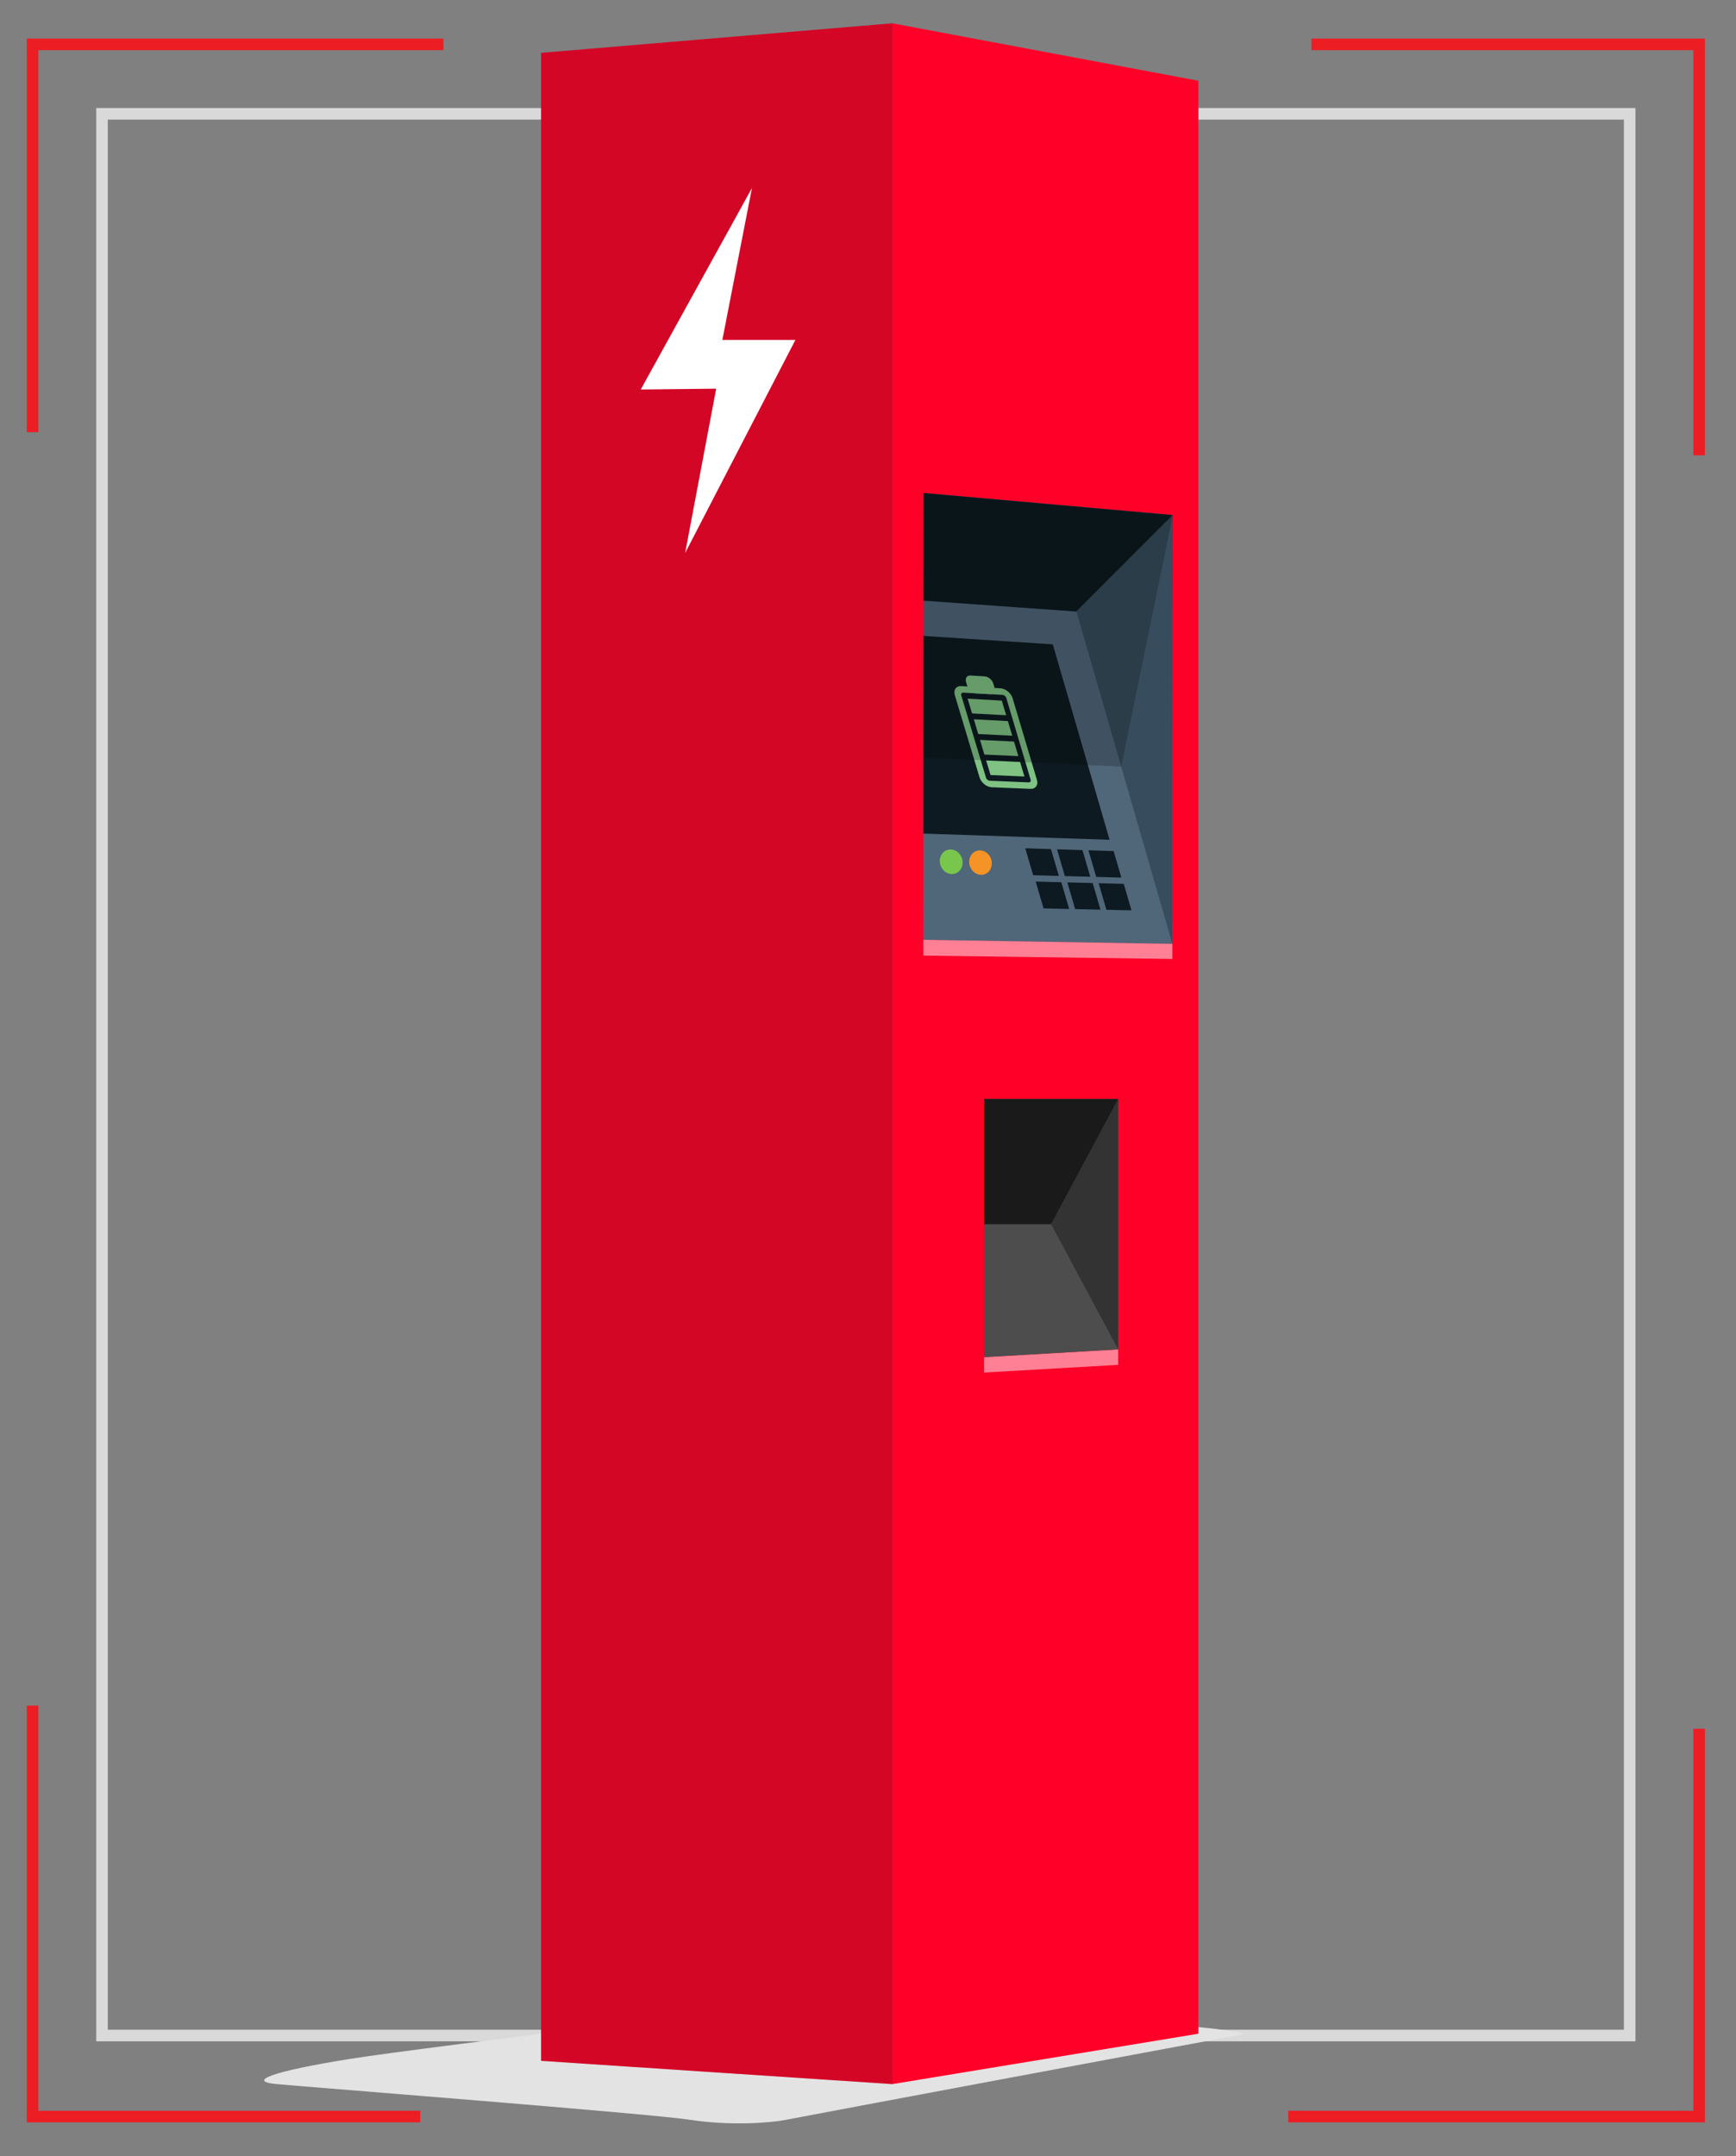 <?xml version="1.0" encoding="utf-8"?>
<!-- Generator: Adobe Illustrator 16.0.0, SVG Export Plug-In . SVG Version: 6.00 Build 0)  -->
<!DOCTYPE svg PUBLIC "-//W3C//DTD SVG 1.1//EN" "http://www.w3.org/Graphics/SVG/1.1/DTD/svg11.dtd">
<svg version="1.1" id="Calque_1" xmlns="http://www.w3.org/2000/svg" xmlns:xlink="http://www.w3.org/1999/xlink" x="0px" y="0px"
	 width="150px" height="186.257px" viewBox="0 0 150 186.257" enable-background="new 0 0 150 186.257" xml:space="preserve">
<rect x="0" y="0" width="150" height="186.257" fill="#808080" stroke="none"/>
<rect x="8.814" y="9.833" fill="none" stroke="#D9D9D9" stroke-miterlimit="10" width="132" height="166"/>
<g>
	<polyline fill="none" stroke="#ED1D24" stroke-miterlimit="10" points="146.814,149.333 146.814,182.833 111.314,182.833 	"/>
	<polyline fill="none" stroke="#ED1D24" stroke-miterlimit="10" points="36.314,182.833 2.814,182.833 2.814,147.333 	"/>
	<polyline fill="none" stroke="#ED1D24" stroke-miterlimit="10" points="2.814,37.333 2.814,3.833 38.314,3.833 	"/>
	<polyline fill="none" stroke="#ED1D24" stroke-miterlimit="10" points="113.314,3.833 146.814,3.833 146.814,39.333 	"/>
</g>
<g>
	<path fill="#E3E3E3" d="M103.547,175.104c0,0,4.914,0.47,3.6,0.683c-1.447,0.236-37.894,7.059-39.229,7.326
		c-1.336,0.269-4.811,0.535-8.285,0c-3.474-0.532-33.047-2.835-35.719-3.083c-2.673-0.248-0.357-1.107,6.322-2.177
		c6.682-1.068,43.382-5.429,43.382-5.429L103.547,175.104z"/>
	<g>
		<polygon fill="#FF0028" points="77.102,2.013 103.547,6.976 103.547,175.677 77.102,180.03 46.755,178.021 46.755,4.567 		"/>
		<polygon opacity="0.2" fill="#231F20" points="46.755,4.567 77.102,2.013 77.102,180.03 46.755,178.021 		"/>
		<polygon opacity="0.5" fill="#FFFFFF" points="96.619,116.565 85.022,117.236 85.022,118.566 96.619,117.898 		"/>
		<polygon fill="#4D4D4D" points="96.619,94.931 85.022,94.931 85.022,117.236 96.619,116.565 		"/>
		<polygon fill="#333333" points="96.619,94.931 90.819,105.748 96.619,116.565 		"/>
		<polygon fill="#1A1A1A" points="90.819,105.748 96.619,94.931 85.022,94.931 85.022,105.748 		"/>
		<g>
			<g>
				<polygon fill="#506679" points="101.341,44.493 79.791,42.585 79.78,81.185 101.301,81.532 				"/>
				<polygon opacity="0.5" fill="#FFFFFF" points="101.301,81.532 79.78,81.185 79.779,82.547 101.3,82.838 				"/>
				<polygon fill="#0D1A21" points="93.009,52.828 79.788,51.887 79.791,42.585 101.341,44.493 				"/>
				<polygon fill="#374C5D" points="101.341,44.493 93.009,52.828 101.301,81.532 				"/>
				<g>
					<polygon fill="#0D1A21" points="90.968,55.66 79.787,54.93 79.781,72.007 95.874,72.543 					"/>
					<g>
						<polygon fill="#0D1A21" points="89.273,75.603 91.489,75.662 90.81,73.349 88.588,73.277 						"/>
						<polygon fill="#0D1A21" points="92.011,75.677 94.204,75.736 93.531,73.433 91.333,73.364 						"/>
						<polygon fill="#0D1A21" points="94.72,75.749 96.89,75.809 96.225,73.519 94.048,73.45 						"/>
						<polygon fill="#0D1A21" points="90.171,78.469 92.38,78.518 91.703,76.212 89.489,76.153 						"/>
						<polygon fill="#0D1A21" points="92.9,78.528 95.084,78.576 94.415,76.28 92.224,76.226 						"/>
						<polygon fill="#0D1A21" points="95.599,78.588 97.762,78.634 97.099,76.351 94.93,76.294 						"/>
					</g>
					<g>
						<g>
							<path fill="#7FC284" d="M89.049,68.144l-3.365-0.139c-0.44-0.02-0.909-0.4-1.045-0.85l-2.14-7.114
								c-0.135-0.453,0.116-0.802,0.562-0.776l3.398,0.195c0.439,0.025,0.906,0.413,1.039,0.862l2.098,7.046
								C89.73,67.813,89.484,68.161,89.049,68.144z M83.233,59.833c-0.137-0.007-0.215,0.102-0.172,0.241l2.135,7.105
								c0.041,0.139,0.185,0.255,0.32,0.262l3.367,0.144c0.135,0.003,0.21-0.102,0.168-0.24l-2.102-7.055
								c-0.041-0.138-0.184-0.257-0.32-0.264L83.233,59.833z"/>
						</g>
						<polygon fill="#7FC284" points="88.515,67.076 85.588,66.95 85.208,65.686 88.141,65.818 						"/>
						<polygon fill="#7FC284" points="87.99,65.316 85.057,65.18 84.677,63.913 87.614,64.058 						"/>
						<polygon fill="#7FC284" points="87.464,63.552 84.524,63.406 84.144,62.136 87.087,62.29 						"/>
						<polygon fill="#7FC284" points="86.938,61.784 83.991,61.628 83.61,60.356 86.559,60.521 						"/>
						<path fill="#7FC284" d="M85.937,59.419c0.096,0.318-0.081,0.563-0.393,0.545l-1.217-0.068
							c-0.313-0.017-0.648-0.294-0.743-0.612l-0.115-0.382c-0.095-0.32,0.084-0.566,0.396-0.549l1.219,0.073
							c0.312,0.019,0.645,0.295,0.74,0.613L85.937,59.419z"/>
					</g>
					<path fill="#F69326" d="M85.668,74.317c0.134,0.572-0.18,1.125-0.702,1.234c-0.523,0.112-1.057-0.263-1.192-0.838
						c-0.135-0.574,0.18-1.129,0.705-1.236C85.001,73.37,85.533,73.746,85.668,74.317z"/>
					<path fill="#79C64D" d="M83.145,74.245c0.136,0.572-0.181,1.129-0.708,1.24c-0.528,0.112-1.068-0.268-1.204-0.846
						c-0.137-0.574,0.181-1.132,0.711-1.242C82.473,73.291,83.009,73.669,83.145,74.245z"/>
				</g>
			</g>
			<polygon opacity="0.2" points="79.791,42.585 101.341,44.493 96.878,66.22 79.784,65.438 			"/>
		</g>
		<polygon fill="#FFFFFF" points="62.416,29.362 68.727,29.366 59.202,47.763 61.882,33.575 55.363,33.646 64.973,16.241 		"/>
	</g>
</g>
</svg>
